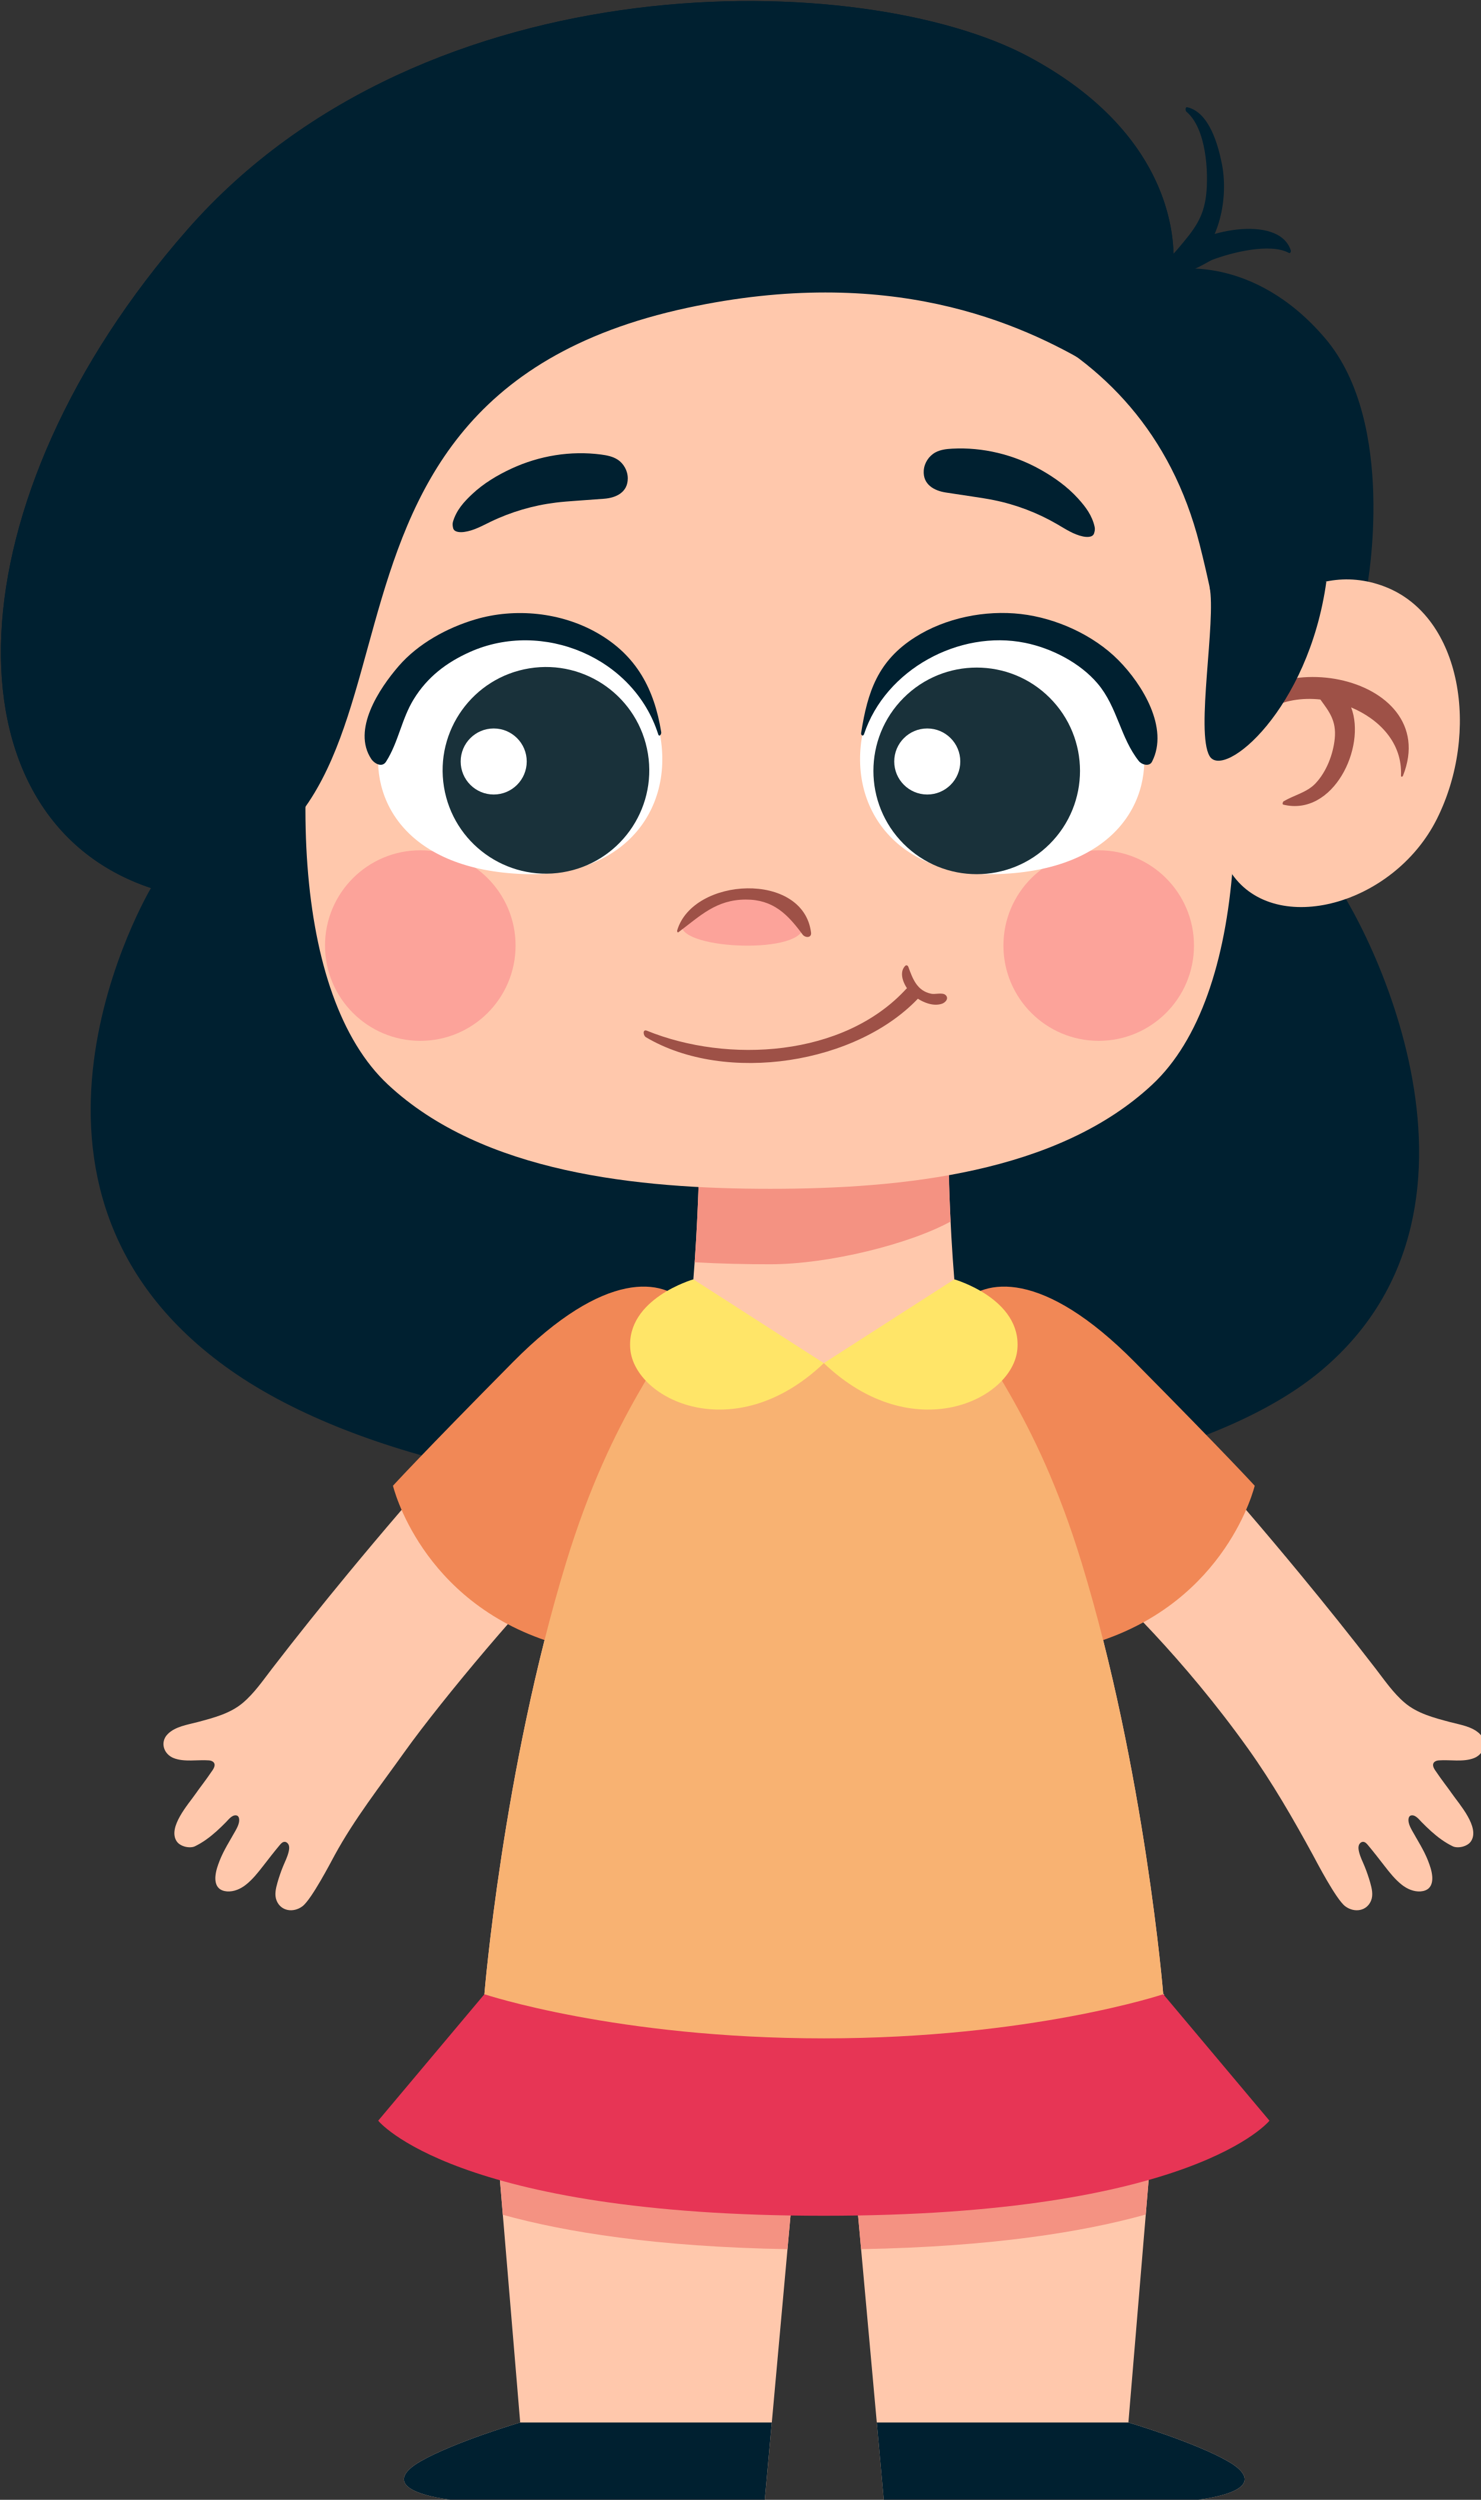 <?xml version="1.0" encoding="UTF-8" standalone="no"?>
<!-- Created with Inkscape (http://www.inkscape.org/) -->

<svg
   width="28.508mm"
   height="48.118mm"
   viewBox="0 0 28.508 48.118"
   version="1.1"
   id="svg1"
   inkscape:version="1.4.2 (f4327f4, 2025-05-13)"
   sodipodi:docname="girl16.svg"
   xmlns:inkscape="http://www.inkscape.org/namespaces/inkscape"
   xmlns:sodipodi="http://sodipodi.sourceforge.net/DTD/sodipodi-0.dtd"
   xmlns:xlink="http://www.w3.org/1999/xlink"
   xmlns="http://www.w3.org/2000/svg"
   xmlns:svg="http://www.w3.org/2000/svg">
  <rect x="0" y="0" width="28.508" height="48.118" fill="#333333" stroke="none"/>
  <sodipodi:namedview
     id="namedview1"
     pagecolor="#ffffff"
     bordercolor="#000000"
     borderopacity="0.25"
     inkscape:showpageshadow="2"
     inkscape:pageopacity="0.0"
     inkscape:pagecheckerboard="0"
     inkscape:deskcolor="#d1d1d1"
     inkscape:document-units="mm"
     inkscape:zoom="1.2275954"
     inkscape:cx="124.6339"
     inkscape:cy="-21.179617"
     inkscape:window-width="2880"
     inkscape:window-height="1676"
     inkscape:window-x="-12"
     inkscape:window-y="-12"
     inkscape:window-maximized="1"
     inkscape:current-layer="layer1" />
  <defs
     id="defs1">
    <clipPath
       id="SVGID_00000119818789281150872890000010399472127891452846_">
					<use
   xlink:href="#SVGID_1_"
   style="overflow:visible"
   id="use374" />

				</clipPath>
    <path
       id="SVGID_1_"
       d="m 372.545,399.307 c 0,0 -1.283,0 -3.26,0 -6.713,0 -19.791,0 -19.801,0 0,0.838 4.299,47.073 4.58,51.589 0.954,15.214 4.023,46.87 4.105,48.206 0,0 1.713,0.708 5.477,0 l 3.053,-47.784 3.107,-36.587 c 0,0 0.585,-1.01 1.11,-1.054 0.524,0.044 0.994,1.159 0.994,1.159 l 3.633,36.588 2.381,47.703 c 4.615,0.856 6.041,-0.025 6.041,-0.025 0.084,-1.336 2.072,-29.132 3.002,-48.613 1.178,-24.746 5.303,-50.712 5.303,-51.182 -0.01,0 -13.012,0 -19.725,0 z" />
  </defs>
  <g
     inkscape:label="图层 1"
     inkscape:groupmode="layer"
     id="layer1"
     transform="translate(-72.124,-154.323)">
    <g
       id="XMLID_236_"
       transform="matrix(0.265,0,0,0.265,61.066,142.381)">
			<path
   id="XMLID_479_"
   style="fill:#ffc8ac"
   d="m 91.659,139.838 c -2.894,-1.26 -7.893,0.395 -16.976,10.578 -2.618,2.935 -5.181,5.92 -7.684,8.954 -1.87,2.266 -3.707,4.559 -5.5,6.886 -0.658,0.855 -1.282,1.772 -2.109,2.479 -0.931,0.797 -2.148,1.104 -3.305,1.414 -0.726,0.194 -1.628,0.316 -2.178,0.877 -0.573,0.584 -0.292,1.452 0.434,1.739 0.78,0.308 1.746,0.104 2.566,0.167 0.138,0.01 0.273,0.056 0.358,0.165 0.129,0.166 -0.006,0.414 -0.091,0.54 -0.549,0.813 -0.892,1.222 -1.22,1.697 -0.534,0.773 -2.063,2.46 -1.393,3.475 0.263,0.398 0.972,0.534 1.328,0.362 0.575,-0.278 1.09,-0.664 1.564,-1.089 0.239,-0.214 0.468,-0.439 0.693,-0.667 0.182,-0.185 0.431,-0.524 0.73,-0.49 0.252,0.03 0.246,0.343 0.207,0.526 -0.045,0.21 -0.148,0.406 -0.252,0.593 -0.394,0.709 -0.851,1.41 -1.146,2.165 -0.144,0.367 -0.275,0.744 -0.309,1.136 -0.026,0.306 0.02,0.643 0.237,0.86 0.157,0.157 0.384,0.228 0.606,0.244 0.496,0.036 0.984,-0.179 1.374,-0.488 0.487,-0.387 0.874,-0.878 1.254,-1.367 0.396,-0.51 0.791,-1.023 1.207,-1.518 0.089,-0.106 0.195,-0.219 0.333,-0.227 0.149,-0.009 0.28,0.118 0.324,0.261 0.043,0.143 0.019,0.298 -0.013,0.444 -0.088,0.393 -0.265,0.719 -0.414,1.087 -0.154,0.381 -0.288,0.771 -0.401,1.166 -0.123,0.429 -0.231,0.9 -0.062,1.313 0.311,0.759 1.202,0.906 1.871,0.413 0.661,-0.487 2.105,-3.274 2.34,-3.705 1.444,-2.65 3.313,-5.031 5.065,-7.488 2.765,-3.876 9.23,-11.541 11.752,-13.778 z" />

			<path
   id="XMLID_470_"
   style="fill:#002030"
   d="m 137.803,107.909 c 2.674,2.858 14.385,24.528 -0.092,36.7 -14.477,12.172 -60.398,13.187 -79.209,0 -18.811,-13.186 -5.809,-35.04 -5.809,-35.04 -15.215,-5.071 -14.662,-28.124 2.674,-47.857 17.336,-19.733 49.148,-18.903 61.057,-12.541 11.909,6.363 10.499,15.485 10.499,15.485 0,0 5.809,-1.192 11.065,4.986 5.256,6.178 3.043,18.036 3.043,18.036 z" />

			<path
   id="XMLID_480_"
   style="fill:#ffc8ac"
   d="m 120.292,158.563 c -3.988,-13.05 -8.881,-16.222 -9.244,-20.572 -0.338,-4.064 -0.434,-8.61 -0.434,-8.61 H 92.526 c 0,0 -0.095,4.545 -0.434,8.61 -0.362,4.35 -5.256,7.521 -9.244,20.572 -4.599,15.051 -5.935,31.356 -5.935,31.356 0,0 9.62,3.206 24.656,3.206 15.036,0 24.656,-3.206 24.656,-3.206 0,0 -1.334,-16.306 -5.933,-31.356 z" />

			<path
   id="XMLID_440_"
   style="fill:#f49282"
   d="M 110.671,129.381 H 92.526 c 0,0 -0.078,3.674 -0.339,7.369 1.857,0.105 3.698,0.146 5.482,0.146 4.266,0 10.126,-1.47 13.108,-3.103 -0.163,-3.34 -0.106,-4.412 -0.106,-4.412 z" />

			<path
   id="XMLID_477_"
   style="fill:#ffc8ac"
   d="m 76.914,189.919 2.6,31.106 c 0,0 -4.796,1.415 -7.255,2.831 -2.459,1.415 -1.858,3.145 9.084,3.145 10.942,0 15.907,0 15.907,0 l 3.356,-37.082 z" />

			<path
   id="XMLID_488_"
   style="fill:#ffc8ac"
   d="m 126.292,189.919 -2.599,31.106 c 0,0 4.795,1.415 7.255,2.831 2.459,1.415 1.858,3.145 -9.084,3.145 -10.942,0 -15.906,0 -15.906,0 l -3.356,-37.082 z" />

			<path
   id="XMLID_363_"
   style="fill:#f49282"
   d="M 100.383,192.37 H 77.119 l 1.133,13.568 c 4.521,1.253 11.136,2.329 20.677,2.498 z" />

			<path
   id="XMLID_368_"
   style="fill:#f49282"
   d="m 102.823,192.37 1.454,16.064 c 9.554,-0.174 16.166,-1.257 20.678,-2.516 l 1.132,-13.548 z" />

			<path
   id="XMLID_503_"
   style="fill:#002030"
   d="m 105.957,227.001 c 0,0 4.964,0 15.906,0 10.942,0 11.543,-1.73 9.084,-3.145 -2.46,-1.415 -7.255,-2.831 -7.255,-2.831 h -18.276 z" />

			<path
   id="XMLID_509_"
   style="fill:#002030"
   d="m 79.514,221.025 c 0,0 -4.796,1.415 -7.255,2.831 -2.459,1.415 -1.858,3.145 9.084,3.145 10.942,0 15.906,0 15.906,0 l 0.541,-5.976 z" />

			<path
   id="XMLID_560_"
   style="fill:#f18856"
   d="m 91.662,139.846 c -1.723,-1.948 -5.985,-2.608 -12.674,4.153 -6.689,6.761 -8.715,8.983 -8.715,8.983 0,0 1.986,8.408 11.573,11.395 z" />

			<path
   id="XMLID_561_"
   style="fill:#ffc8ac"
   d="m 111.482,139.838 c 2.894,-1.26 7.893,0.395 16.976,10.578 2.618,2.935 5.181,5.92 7.684,8.954 1.87,2.266 3.708,4.559 5.5,6.886 0.658,0.855 1.282,1.772 2.109,2.479 0.931,0.797 2.148,1.104 3.305,1.414 0.725,0.194 1.627,0.316 2.178,0.877 0.573,0.584 0.291,1.452 -0.434,1.739 -0.78,0.308 -1.746,0.104 -2.566,0.167 -0.138,0.01 -0.273,0.056 -0.358,0.165 -0.129,0.166 0.005,0.414 0.09,0.54 0.549,0.813 0.892,1.222 1.22,1.697 0.534,0.773 2.063,2.46 1.392,3.475 -0.263,0.398 -0.972,0.534 -1.328,0.362 -0.575,-0.278 -1.09,-0.664 -1.564,-1.089 -0.239,-0.214 -0.468,-0.439 -0.693,-0.667 -0.182,-0.185 -0.431,-0.524 -0.73,-0.49 -0.252,0.03 -0.246,0.343 -0.207,0.526 0.045,0.21 0.148,0.406 0.252,0.593 0.393,0.709 0.851,1.41 1.146,2.165 0.143,0.367 0.275,0.744 0.309,1.136 0.026,0.306 -0.02,0.643 -0.237,0.86 -0.157,0.157 -0.384,0.228 -0.605,0.244 -0.496,0.036 -0.984,-0.179 -1.374,-0.488 -0.487,-0.387 -0.875,-0.878 -1.254,-1.367 -0.396,-0.51 -0.791,-1.023 -1.207,-1.518 -0.089,-0.106 -0.195,-0.219 -0.333,-0.227 -0.149,-0.009 -0.28,0.118 -0.324,0.261 -0.044,0.143 -0.02,0.298 0.013,0.444 0.088,0.393 0.266,0.719 0.414,1.087 0.154,0.381 0.288,0.771 0.401,1.166 0.123,0.429 0.231,0.9 0.063,1.313 -0.311,0.759 -1.202,0.906 -1.871,0.413 -0.662,-0.487 -2.106,-3.274 -2.34,-3.705 -1.444,-2.65 -2.968,-5.292 -4.722,-7.748 -4.675,-6.544 -9.574,-11.28 -12.096,-13.517 z" />

			<path
   id="XMLID_559_"
   style="fill:#f18856"
   d="m 111.479,139.846 c 1.723,-1.948 5.985,-2.608 12.674,4.153 6.69,6.761 8.715,8.983 8.715,8.983 0,0 -1.986,8.408 -11.573,11.395 z" />

			<path
   id="XMLID_401_"
   style="fill:#ffc8ac"
   d="m 97.669,131.415 c 9.635,0 20.877,-1.147 27.759,-7.571 6.882,-6.423 7.57,-22.941 3.441,-39.229 -4.129,-16.289 -19.959,-19.959 -31.2,-19.959 -11.241,0 -27.071,3.67 -31.2,19.959 -4.129,16.288 -3.441,32.806 3.441,39.229 6.883,6.424 18.124,7.571 27.759,7.571 z" />

			<path
   id="XMLID_570_"
   style="fill:#002030"
   d="m 121.192,71.713 5.753,-7.269 c 0.004,-0.041 0.007,-0.089 0.011,-0.142 l -0.004,-1.242 c -0.181,-2.895 -1.666,-9.155 -10.528,-13.89 -11.908,-6.362 -43.721,-7.192 -61.057,12.541 -17.335,19.733 -17.889,42.786 -2.674,47.857 24.098,-2.253 6.253,-35.119 38.969,-42.146 14.619,-3.139 24.103,1.022 29.53,4.291 z" />

			<path
   id="XMLID_436_"
   style="fill:#fca39a"
   d="m 65.337,113.746 c 0,-3.822 3.099,-6.921 6.921,-6.921 3.822,0 6.921,3.099 6.921,6.921 0,3.822 -3.099,6.921 -6.921,6.921 -3.822,-0.001 -6.921,-3.099 -6.921,-6.921 z" />

			<path
   id="XMLID_461_"
   style="fill:#fca39a"
   d="m 114.615,113.746 c 0,-3.822 3.099,-6.921 6.921,-6.921 3.822,0 6.921,3.099 6.921,6.921 0,3.822 -3.099,6.921 -6.921,6.921 -3.822,-0.001 -6.921,-3.099 -6.921,-6.921 z" />

			<path
   id="XMLID_517_"
   style="fill:#fca39a"
   d="m 96.013,110.046 c -2.517,-0.085 -4.791,1.512 -4.776,2.26 0.035,1.749 8.953,2.105 8.857,0 -0.053,-1.175 -1.921,-2.186 -4.081,-2.26 z" />

			<g
   id="XMLID_426_">
				<path
   id="XMLID_521_"
   style="fill:#9e5147"
   d="m 91.009,112.777 c 1.582,-1.185 2.731,-2.364 4.888,-2.372 1.985,-0.007 3.042,1.06 4.127,2.537 0.187,0.254 0.667,0.264 0.618,-0.134 -0.548,-4.474 -8.572,-4.057 -9.725,-0.16 -0.015,0.05 0.017,0.186 0.092,0.129 z" />

			</g>

			<g
   id="XMLID_427_">
				<path
   id="XMLID_437_"
   style="fill:#9e5147"
   d="m 88.647,120.404 c 5.796,3.442 15.386,1.957 19.896,-2.947 0.482,-0.524 -0.562,-1.027 -0.989,-0.562 -4.538,4.951 -12.954,5.429 -18.836,3.036 -0.326,-0.132 -0.277,0.351 -0.071,0.473 z" />

			</g>

			<g
   id="XMLID_428_">
				<path
   id="XMLID_438_"
   style="fill:#9e5147"
   d="m 107.48,115.222 c -0.563,0.576 0.015,1.611 0.477,2.042 0.532,0.496 1.46,0.963 2.2,0.706 0.253,-0.088 0.524,-0.394 0.247,-0.639 -0.219,-0.193 -0.751,-0.025 -1.035,-0.085 -1.036,-0.217 -1.339,-1.077 -1.662,-1.955 -0.037,-0.103 -0.147,-0.151 -0.227,-0.069 z" />

			</g>

			<g
   id="XMLID_434_">
				<path
   id="XMLID_431_"
   style="fill:#ffffff"
   d="m 114.27,90.585 c -3.328,-0.011 -8.228,1.991 -9.643,6.774 -1.722,5.819 1.848,11.47 9.643,11.194 8.364,-0.296 11.323,-5.266 10.427,-9.879 -0.96,-4.941 -4.591,-8.07 -10.427,-8.089 z" />

				<g
   id="XMLID_429_">
					<path
   id="XMLID_476_"
   style="fill:#002030"
   d="m 104.493,98.385 c 1.555,-4.692 6.913,-7.591 11.686,-6.629 1.932,0.389 4.013,1.453 5.293,2.976 1.43,1.702 1.632,3.913 2.975,5.609 0.212,0.269 0.768,0.431 0.963,0.049 1.248,-2.438 -0.699,-5.615 -2.44,-7.372 -1.814,-1.833 -4.531,-3.058 -7.08,-3.353 -2.601,-0.301 -5.485,0.278 -7.706,1.694 -2.672,1.704 -3.437,3.928 -3.904,6.948 -0.028,0.17 0.148,0.274 0.213,0.078 z" />

				</g>

				
					<circle
   id="XMLID_430_"
   transform="matrix(0.707,-0.707,0.707,0.707,-38.45,109.288)"
   style="fill:#19313a"
   cx="112.698"
   cy="101.057"
   r="7.505" />

				<path
   id="XMLID_432_"
   style="fill:#ffffff"
   d="m 106.684,100.376 c 0,-1.325 1.074,-2.399 2.399,-2.399 1.325,0 2.399,1.074 2.399,2.399 0,1.325 -1.074,2.399 -2.399,2.399 -1.326,-0.001 -2.399,-1.075 -2.399,-2.399 z" />

			</g>

			<g
   id="XMLID_443_">
				<path
   id="XMLID_469_"
   style="fill:#ffffff"
   d="m 79.769,90.585 c 3.328,-0.011 8.228,1.991 9.644,6.774 1.722,5.819 -1.849,11.47 -9.644,11.194 -8.364,-0.296 -11.323,-5.266 -10.427,-9.879 0.96,-4.941 4.592,-8.07 10.427,-8.089 z" />

				<g
   id="XMLID_451_">
					<path
   id="XMLID_516_"
   style="fill:#002030"
   d="m 89.759,98.248 c -0.503,-3.125 -1.787,-5.566 -4.626,-7.196 -2.639,-1.515 -5.991,-1.856 -8.891,-0.992 -2.049,0.61 -4.146,1.757 -5.557,3.389 -1.425,1.649 -3.39,4.627 -1.992,6.739 0.227,0.343 0.788,0.656 1.077,0.202 0.903,-1.416 1.125,-3.1 2.013,-4.541 0.988,-1.606 2.372,-2.665 4.084,-3.43 5.258,-2.348 11.887,0.375 13.672,5.979 0.073,0.229 0.244,0 0.22,-0.15 z" />

				</g>

				
					<circle
   id="XMLID_450_"
   transform="matrix(0.987,-0.161,0.161,0.987,-15.17,14.371)"
   style="fill:#19313a"
   cx="81.342"
   cy="101.057"
   r="7.505" />

				<path
   id="XMLID_444_"
   style="fill:#ffffff"
   d="m 79.989,100.376 c 0,-1.325 -1.074,-2.399 -2.399,-2.399 -1.325,0 -2.399,1.074 -2.399,2.399 0,1.325 1.074,2.399 2.399,2.399 1.325,0 2.399,-1.075 2.399,-2.399 z" />

			</g>

			<g
   id="XMLID_458_">
				<path
   id="XMLID_459_"
   style="fill:#002030"
   d="m 121.192,83.826 c 0.055,-0.16 0.086,-0.318 0.051,-0.483 -0.184,-0.841 -0.653,-1.461 -1.225,-2.09 -0.77,-0.847 -1.725,-1.525 -2.719,-2.082 -1.937,-1.086 -4.181,-1.637 -6.402,-1.518 -0.419,0.022 -0.849,0.071 -1.218,0.27 -0.479,0.258 -0.811,0.77 -0.851,1.313 -0.074,1.003 0.73,1.471 1.614,1.604 0.668,0.101 1.336,0.202 2.004,0.303 0.489,0.074 0.979,0.148 1.464,0.246 1.624,0.328 3.193,0.925 4.624,1.76 0.592,0.345 1.178,0.738 1.848,0.879 0.235,0.051 0.696,0.098 0.81,-0.202 z" />

			</g>

			<g
   id="XMLID_467_">
				<path
   id="XMLID_468_"
   style="fill:#002030"
   d="m 74.646,83.439 c -0.042,-0.164 -0.062,-0.325 -0.013,-0.485 0.249,-0.825 0.764,-1.407 1.383,-1.99 0.832,-0.785 1.837,-1.387 2.872,-1.866 2.016,-0.933 4.294,-1.309 6.5,-1.018 0.416,0.055 0.841,0.136 1.194,0.363 0.458,0.294 0.749,0.83 0.747,1.374 -0.003,1.006 -0.842,1.41 -1.732,1.475 -0.674,0.049 -1.348,0.099 -2.021,0.147 -0.494,0.036 -0.988,0.072 -1.479,0.133 -1.645,0.202 -3.255,0.676 -4.747,1.397 -0.617,0.299 -1.23,0.645 -1.91,0.734 -0.24,0.032 -0.703,0.044 -0.794,-0.264 z" />

			</g>

			<g
   id="XMLID_471_">
				<path
   id="XMLID_472_"
   style="fill:#002030"
   d="m 127.908,53.179 c 1.444,1.206 1.62,4.406 1.433,6.042 -0.194,1.705 -0.914,2.56 -2,3.853 -0.547,0.651 -0.613,0.561 -0.885,1.335 -0.118,0.335 0.387,0.579 0.646,0.491 3.05,-1.038 3.934,-5.153 3.382,-7.933 -0.273,-1.374 -0.916,-3.744 -2.511,-4.114 -0.163,-0.039 -0.147,0.258 -0.065,0.326 z" />

			</g>

			<path
   id="XMLID_486_"
   style="fill:#002030"
   d="m 135.485,63.239 c -0.905,-2.706 -6.792,-1.354 -8.092,0.164 -0.201,0.234 -0.545,0.696 -0.437,1.027 0.364,1.108 2.431,-0.339 2.825,-0.49 1.34,-0.515 4.192,-1.254 5.564,-0.507 0.119,0.064 0.17,-0.104 0.14,-0.194 z" />

			<path
   id="XMLID_474_"
   style="fill:#ffc8ac"
   d="m 130.716,94.024 c 1.111,-3.536 5.978,-8.511 11.602,-6.348 5.623,2.163 6.921,10.599 3.785,16.871 -3.136,6.272 -11.693,8.57 -14.877,4.015 z" />

			<path
   id="XMLID_464_"
   style="fill:#9e5147"
   d="m 130.398,98.446 c -0.069,0.209 0.215,0.657 0.463,0.495 1.061,-0.697 1.817,-1.711 2.924,-2.338 1.198,-0.678 2.52,-0.872 3.852,-0.729 0.621,0.859 1.176,1.52 1.045,2.838 -0.114,1.143 -0.6,2.406 -1.392,3.249 -0.622,0.663 -1.56,0.856 -2.323,1.307 -0.058,0.035 -0.118,0.218 -0.02,0.242 3.616,0.882 6.04,-4.148 4.927,-7.063 2.04,0.861 3.729,2.57 3.62,4.958 -0.005,0.112 0.113,0.087 0.145,0.006 2.974,-7.489 -10.893,-10.127 -13.241,-2.965 z" />

			<path
   id="XMLID_460_"
   style="fill:#002030"
   d="m 138.074,87.302 c -1.291,9.313 -7.463,14.429 -8.486,12.678 -1.023,-1.751 0.497,-9.832 0,-12.303 l 8.486,-0.375" />

			<path
   id="XMLID_478_"
   style="fill:#e73555"
   d="m 76.914,189.919 -7.714,9.184 c 0,0 5.532,6.906 32.37,6.906 26.838,0 32.37,-6.906 32.37,-6.906 l -7.714,-9.184 z" />

			<path
   id="XMLID_378_"
   style="fill:#f8b272"
   d="m 120.292,158.563 c -3.409,-11.154 -7.477,-15.092 -8.814,-18.717 v 0 c -0.032,0.085 -1.651,4.233 -9.908,4.233 -8.252,0 -9.875,-4.143 -9.909,-4.233 -1.337,3.625 -5.405,7.563 -8.813,18.716 -4.599,15.051 -5.935,31.356 -5.935,31.356 0,0 9.62,3.206 24.656,3.206 15.036,0 24.656,-3.206 24.656,-3.206 0,0 -1.334,-16.305 -5.933,-31.355 z" />

			<path
   id="XMLID_313_"
   style="fill:#ffe568"
   d="m 92.092,137.991 c 0,0 -4.902,1.408 -4.58,5.075 0.322,3.667 7.565,7.2 14.058,1.013 z" />

			<path
   id="XMLID_562_"
   style="fill:#ffe568"
   d="m 111.048,137.991 c 0,0 4.902,1.408 4.58,5.075 -0.322,3.667 -7.565,7.2 -14.058,1.013 z" />

		</g>
  </g>
</svg>
